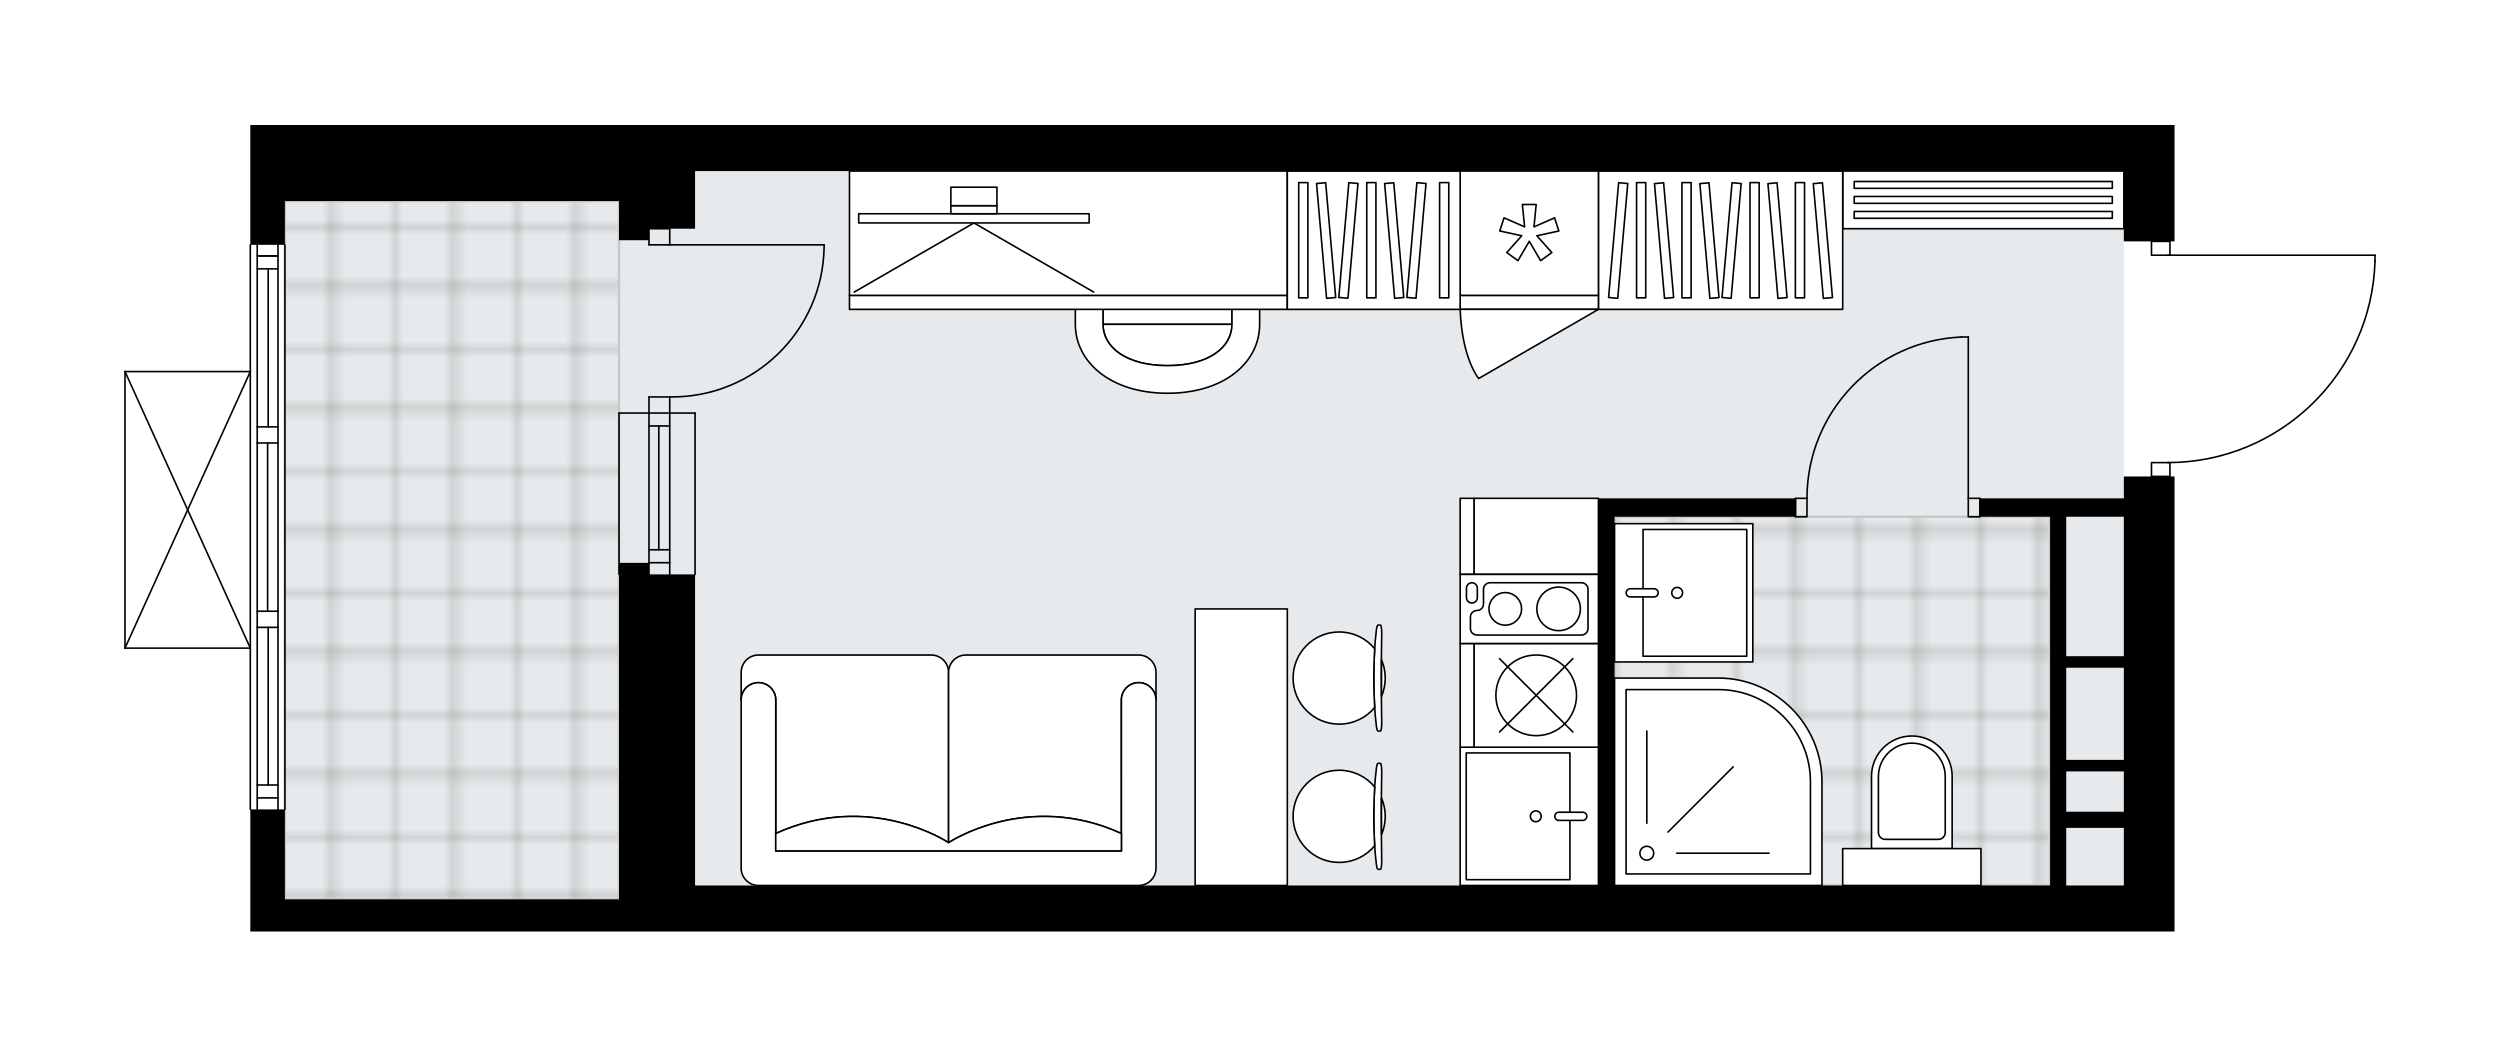<svg xmlns="http://www.w3.org/2000/svg" xmlns:xlink="http://www.w3.org/1999/xlink" height="845.25px" id="Layer_1" style="enable-background:new 0 0 2000 845.25;" version="1.1" viewBox="0 0 2000 845.25" width="2000px" x="0px" y="0px" xml:space="preserve">
<style type="text/css">
	.st0{fill:none;}
	.st1{opacity:0.25;fill:none;stroke:#12100B;stroke-width:0.4;stroke-miterlimit:10;}
	.st2{fill:#FFFFFF;}
	.st3{fill:#E7EAEC;}
	.st4{fill:url(#SVGID_1_);stroke:#C8C8C8;stroke-width:2;stroke-linecap:round;stroke-linejoin:round;stroke-miterlimit:10;}
	
		.st5{fill:url(#SVGID_00000178166592212809501750000006072590312285860504_);stroke:#C8C8C8;stroke-width:2;stroke-linecap:round;stroke-linejoin:round;stroke-miterlimit:10;}
	.st6{fill:none;stroke:#000000;stroke-width:1.3;stroke-linecap:round;stroke-linejoin:round;stroke-miterlimit:10;}
	.st7{fill:#FFFFFF;stroke:#000000;stroke-width:1.3;stroke-linecap:round;stroke-linejoin:round;stroke-miterlimit:10;}
	.st8{fill:none;stroke:#000000;stroke-width:1.3;stroke-linecap:round;stroke-linejoin:round;}
	.st9{fill:none;stroke:#000000;stroke-width:1.3;stroke-linecap:round;stroke-linejoin:round;stroke-dasharray:10.071,10.071;}
	.st10{fill:none;stroke:#000000;stroke-width:1.3;stroke-linecap:round;stroke-linejoin:round;stroke-dasharray:9.851,9.851;}
	.st11{font-family:'Arial-BoldMT';}
	.st12{font-size:96.626px;}
	.st13{font-size:81.761px;}
	.st14{font-family:'ArialMT';}
	.st15{font-size:40px;}
</style>
<pattern height="14.57" id="New_Pattern_Swatch_2" patternUnits="userSpaceOnUse" style="overflow:visible;" viewBox="7.49 -22.06 14.57 14.57" width="14.57" x="-341.52" y="-1663.09">
	<g>
		<rect class="st0" height="14.57" width="14.57" x="7.49" y="-22.06" />
		<g>
			<rect class="st1" height="7.29" width="7.29" x="14.77" y="-7.49" />
		</g>
		<g>
			<rect class="st1" height="7.29" width="7.29" x="0.2" y="-7.49" />
		</g>
		<g>
			<rect class="st1" height="7.29" width="7.29" x="22.06" y="-14.77" />
		</g>
		<g>
			<rect class="st1" height="7.29" width="7.29" x="7.49" y="-14.77" />
			<rect class="st1" height="7.29" width="7.29" x="14.77" y="-22.06" />
		</g>
		<g>
			<rect class="st1" height="7.29" width="7.29" x="0.2" y="-22.06" />
		</g>
		<g>
			<rect class="st1" height="7.29" width="7.29" x="22.06" y="-29.35" />
		</g>
		<g>
			<rect class="st1" height="7.29" width="7.29" x="7.49" y="-29.35" />
		</g>
	</g>
</pattern>
<path class="st2" d="M1900.65,204.16v4.83c0,0,0,0.01,0,0.01  c0,0,0,0.01,0,0.01c-1.29,43.56-19.22,84.28-50.49,114.64c-30.67,29.78-70.91,46.42-113.57,47.05v10.44h3.04v364.1h-40.56h-18.44  h-36.87H556.06h-36.87h-23.97H227.91h-27.65v-97.06c0,0,0,0,0,0c-0.36,0-0.65-0.29-0.65-0.65v-128.4H100  c-0.09,0-0.18-0.02-0.26-0.06c0,0,0,0-0.01,0c-0.02-0.01-0.04-0.03-0.06-0.04c-0.05-0.03-0.1-0.06-0.14-0.1  c-0.03-0.03-0.04-0.06-0.07-0.1c-0.02-0.04-0.05-0.07-0.07-0.11c-0.02-0.04-0.02-0.09-0.03-0.14c-0.01-0.03-0.02-0.06-0.02-0.1  V297.26c0-0.04,0.01-0.07,0.02-0.1c0.01-0.05,0.01-0.1,0.03-0.14c0.02-0.04,0.04-0.07,0.07-0.11c0.02-0.03,0.04-0.07,0.07-0.1  c0.04-0.04,0.09-0.07,0.14-0.1c0.02-0.01,0.04-0.03,0.06-0.04c0,0,0,0,0.01,0c0.04-0.02,0.08-0.02,0.12-0.03  c0.04-0.01,0.09-0.03,0.13-0.03c0,0,0,0,0.01,0h99.6V195.87c0-0.36,0.29-0.65,0.65-0.65c0,0,0,0,0,0v-34.38V100h23.97h36.87h294.97  h294.97h553.07h294.97h40.56v93.1h-3.04c0,0,0,0,0,0v10.41H1900C1900.36,203.51,1900.65,203.8,1900.65,204.16z" id="background" />
<g id="floor">
	<polygon class="st3" points="556.06,708.38 1699.07,708.38 1699.07,136.87 556.06,136.87 556.06,160.84 227.91,160.84    227.91,719.44 556.06,719.44  " />
	<pattern id="SVGID_1_" patternTransform="matrix(6.504 0 0 6.504 41024.918 28998.533)" xlink:href="#New_Pattern_Swatch_2">
	</pattern>
	<polygon class="st4" points="227.91,719.44 227.91,160.84 495.22,160.84 495.22,719.44  " />
	
		<pattern id="SVGID_00000142178305544503221770000003956338278715233414_" patternTransform="matrix(6.504 0 0 6.504 41024.918 28998.533)" xlink:href="#New_Pattern_Swatch_2">
	</pattern>
	
		<polygon points="   1640.07,558.13 1640.07,413.41 1291.64,413.41 1291.64,708.38 1640.07,708.38 1640.07,558.13  " style="fill:url(#SVGID_00000142178305544503221770000003956338278715233414_);stroke:#C8C8C8;stroke-width:2;stroke-linecap:round;stroke-linejoin:round;stroke-miterlimit:10;" />
	<g id="LINE_00000069399106782126691990000014998748753316540552_">
		<line class="st6" x1="227.91" x2="227.91" y1="195.87" y2="647.54" />
	</g>
	<g id="LINE_00000126294354480685583310000010846568403897243812_">
		<line class="st6" x1="222.38" x2="205.78" y1="204.75" y2="204.75" />
	</g>
	<g id="LINE_00000006679674470030672920000008876217783746132104_">
		<line class="st6" x1="222.38" x2="205.78" y1="638.32" y2="638.32" />
	</g>
	<g id="LINE_00000026131542132361500520000013917465795450905996_">
		<line class="st6" x1="214.54" x2="214.54" y1="341.51" y2="215.08" />
	</g>
	<g id="LINE_00000086685670646535247950000016357834061170309519_">
		<line class="st6" x1="214.54" x2="214.54" y1="628" y2="501.9" />
	</g>
	<g id="LINE_00000127015683838811091130000007328208335823120567_">
		<line class="st6" x1="205.78" x2="222.38" y1="628" y2="628" />
	</g>
	<g id="LINE_00000088100928349874788080000006826440856574300062_">
		<line class="st6" x1="222.38" x2="205.78" y1="204.75" y2="204.75" />
	</g>
	<g id="LINE_00000046320798695066992020000013686054258349883777_">
		<line class="st6" x1="205.78" x2="222.38" y1="215.08" y2="215.08" />
	</g>
	<g id="LINE_00000109731577195359944710000017574072483309008557_">
		<line class="st6" x1="222.38" x2="205.78" y1="354.41" y2="354.41" />
	</g>
	<g id="LINE_00000053504991347496266390000010167059546446631858_">
		<line class="st6" x1="205.78" x2="205.78" y1="354.41" y2="341.51" />
	</g>
	<g id="LINE_00000181784874468166165480000015465414144248237441_">
		<line class="st6" x1="205.78" x2="222.38" y1="341.51" y2="341.51" />
	</g>
	<g id="LINE_00000087395487387171044200000002661922877094062993_">
		<line class="st6" x1="222.38" x2="222.38" y1="341.51" y2="354.41" />
	</g>
	<g id="LINE_00000142165172223188775880000012262888690163646135_">
		<line class="st6" x1="200.25" x2="200.25" y1="647.54" y2="195.87" />
	</g>
	<g id="LINE_00000098218903806566017050000015767209920577364652_">
		<line class="st6" x1="222.38" x2="205.78" y1="501.9" y2="501.9" />
	</g>
	<g id="LINE_00000157268747968721105450000015111462985256343940_">
		<line class="st6" x1="205.78" x2="205.78" y1="501.9" y2="488.99" />
	</g>
	<g id="LINE_00000045621136654208144950000015392089746102251168_">
		<line class="st6" x1="205.78" x2="222.38" y1="488.99" y2="488.99" />
	</g>
	<g id="LINE_00000147932444299493381180000017500547810213923462_">
		<line class="st6" x1="222.38" x2="222.38" y1="488.99" y2="501.9" />
	</g>
	<g id="LINE_00000051344988158037498670000005072679230325603224_">
		<line class="st6" x1="214.08" x2="214.08" y1="488.99" y2="354.41" />
	</g>
	<g id="LWPOLYLINE_00000065789988556336540990000013576614316964667044_">
		<line class="st6" x1="222.38" x2="222.38" y1="501.9" y2="647.54" />
	</g>
	<g id="LWPOLYLINE_00000067233498508888114980000006343846405395571343_">
		<line class="st6" x1="222.38" x2="222.38" y1="488.99" y2="354.41" />
	</g>
	<g id="LWPOLYLINE_00000094589666345154699520000014359878797577411752_">
		<line class="st6" x1="222.38" x2="222.38" y1="341.51" y2="195.87" />
	</g>
	<g id="LWPOLYLINE_00000071553914321175125110000012661521501196551087_">
		<line class="st6" x1="205.78" x2="205.78" y1="501.9" y2="647.54" />
	</g>
	<g id="LWPOLYLINE_00000018916322668832076570000006512565686688596638_">
		<line class="st6" x1="205.78" x2="205.78" y1="488.99" y2="354.41" />
	</g>
	<g id="LWPOLYLINE_00000176023410720343823700000014433456898874080939_">
		<line class="st6" x1="205.78" x2="205.78" y1="341.51" y2="195.87" />
	</g>
	<g id="LINE_00000083055178481798578430000008442137506947561903_">
		<line class="st6" x1="535.78" x2="535.78" y1="330.45" y2="459.49" />
	</g>
	<g id="LINE_00000016046886284139565190000013229398444023141802_">
		<line class="st6" x1="519.19" x2="519.19" y1="330.45" y2="459.49" />
	</g>
	<g id="LINE_00000099632616662765348350000005694872801755047809_">
		<line class="st6" x1="527.03" x2="527.03" y1="340.77" y2="439.82" />
	</g>
	<g id="LINE_00000130612460647909989420000005576311837666359429_">
		<line class="st6" x1="535.78" x2="519.19" y1="450.15" y2="450.15" />
	</g>
	<g id="LINE_00000127012154995115314780000001031258094694403225_">
		<line class="st6" x1="535.78" x2="519.19" y1="340.77" y2="340.77" />
	</g>
	<g id="LINE_00000098924734590202987390000012154906398339437187_">
		<line class="st6" x1="556.06" x2="556.06" y1="330.45" y2="459.49" />
	</g>
	<g id="LINE_00000000921365137007244720000007574865429242833326_">
		<line class="st6" x1="495.22" x2="495.22" y1="459.49" y2="330.45" />
	</g>
	<g id="LINE_00000105395870933502607330000006432346339949123215_">
		<line class="st6" x1="535.79" x2="519.2" y1="439.82" y2="439.82" />
	</g>
	<g id="LINE_00000107574146250402121000000005525452814109930628_">
		<line class="st6" x1="556.06" x2="495.22" y1="330.45" y2="330.45" />
	</g>
	<g id="LWPOLYLINE_00000006697927104290082340000009782349058441387665_">
		<rect class="st6" height="11.06" width="14.75" x="1721.19" y="370.08" />
	</g>
	<g id="LWPOLYLINE_00000008127527487843593530000010758588363750767545_">
		<rect class="st6" height="11.06" width="14.75" x="1721.19" y="193.1" />
	</g>
	<g id="LWPOLYLINE_00000119814776104411603060000000498459563757052035_">
		<path class="st6" d="M1900,208.99c-2.66,89.72-76.16,161.08-165.92,161.09" />
	</g>
	<g id="LINE_00000177481181282108173400000009877649198729940156_">
		<line class="st6" x1="1734.08" x2="1900" y1="204.16" y2="204.16" />
	</g>
	<g id="LINE_00000143577182067503159550000004053566110529222310_">
		<line class="st6" x1="1900" x2="1900" y1="204.16" y2="208.99" />
	</g>
	<g id="LWPOLYLINE_00000180354755015398946900000004719963146357627800_">
		<rect class="st6" height="14.75" width="9.22" x="1574.63" y="398.66" />
	</g>
	<g id="LWPOLYLINE_00000013167457391564484450000001280759810488424333_">
		<rect class="st6" height="14.75" width="9.22" x="1436.36" y="398.66" />
	</g>
	<g id="LINE_00000182514550629083002670000010298075261557224339_">
		<line class="st6" x1="1583.85" x2="1583.85" y1="398.66" y2="413.41" />
	</g>
	<g id="LINE_00000157306792620607629110000008976536487767424701_">
		<line class="st6" x1="1436.36" x2="1436.36" y1="398.66" y2="413.41" />
	</g>
	<g id="LINE_00000114039566878051116640000010088902098768923029_">
		<line class="st6" x1="1574.63" x2="1574.63" y1="398.66" y2="269.61" />
	</g>
	<g id="ARC_00000083086499293230679020000002009823239691216276_">
		<path class="st6" d="M1445.58,398.66c0.05-69.12,54.46-125.98,123.52-129.05" />
	</g>
	<g id="LINE_00000152964091279358721300000008408230047081481660_">
		<line class="st6" x1="1574.63" x2="1569.1" y1="269.61" y2="269.61" />
	</g>
	<g id="ARC_00000041259970429924762210000014684391361412207781_">
		<path class="st6" d="M659.3,195.87c0,0.6,0,1.21-0.01,1.81c-1.01,67.2-56.3,120.87-123.51,119.86" />
	</g>
	<g id="LINE_00000035506193949454495260000006973770796686260123_">
		<line class="st6" x1="535.78" x2="659.3" y1="195.87" y2="195.87" />
	</g>
	<g id="LINE_00000022521164453152575650000014345373330844979122_">
		<line class="st6" x1="535.78" x2="535.78" y1="330.45" y2="317.54" />
	</g>
	<g id="LINE_00000034078951102582158890000013607797739521037240_">
		<line class="st6" x1="535.78" x2="519.19" y1="317.54" y2="317.54" />
	</g>
	<g id="LINE_00000047048374310857976360000013772126782536120707_">
		<line class="st6" x1="519.19" x2="519.19" y1="317.54" y2="330.45" />
	</g>
	<g id="LINE_00000030446040297038496090000004125915504698654881_">
		<line class="st6" x1="519.19" x2="519.19" y1="182.96" y2="195.87" />
	</g>
	<g id="LINE_00000114754352349317039430000012062083333131020196_">
		<line class="st6" x1="519.19" x2="535.78" y1="195.87" y2="195.87" />
	</g>
	<g id="LINE_00000001658279385092934830000002083464075018977944_">
		<line class="st6" x1="535.78" x2="535.78" y1="195.87" y2="182.96" />
	</g>
	<g id="LINE_00000078730846910345528110000010545180551958770325_">
		<line class="st6" x1="519.19" x2="535.78" y1="182.96" y2="182.96" />
	</g>
	<g id="LINE_00000177484727537650262000000013594652358611247506_">
		<line class="st6" x1="100" x2="100" y1="518.49" y2="297.26" />
	</g>
	<g id="LINE_00000171712438661364183910000014423741838792715917_">
		<line class="st6" x1="100" x2="200.25" y1="297.26" y2="297.26" />
	</g>
	<g id="LINE_00000057124589097922207480000004425038169403868600_">
		<line class="st6" x1="200.25" x2="100" y1="518.49" y2="518.49" />
	</g>
	<g id="LWPOLYLINE_00000124132775628859430850000012970353731121975959_">
		<line class="st6" x1="200.25" x2="100" y1="297.26" y2="518.49" />
	</g>
	<g id="LWPOLYLINE_00000140712627362381966800000014335883456652696484_">
		<line class="st6" x1="200.25" x2="100" y1="518.49" y2="297.26" />
	</g>
	<path d="M1699.07,398.66h-115.22v14.75h56.23v157.62v78.35v58.99h-348.43V413.41h144.72v-14.75h-144.72h-12.91v309.72H556.06V459.5   h-36.87v-9.22h-23.97v269.16H227.91v-71.9h-27.65v97.71h27.65h267.32h23.97h36.87h1087.7h36.87h18.44h40.56v-364.1h-40.56V398.66z    M1699.07,708.38h-18.44h-27.65v-46.09h46.09V708.38z M1699.07,649.38h-46.09v-32.26h46.09V649.38z M1699.07,607.9h-46.09v-36.87   v-36.87h46.09V607.9z M1699.07,524.94h-46.09V413.41h46.09V524.94z" />
	<polygon points="1404.1,100 851.03,100 556.06,100 261.09,100 224.22,100 200.25,100 200.25,160.84 200.25,195.87 227.91,195.87    227.91,160.84 261.09,160.84 495.22,160.84 495.22,182.96 495.22,192.18 519.19,192.18 519.19,182.96 556.06,182.96 556.06,160.84    556.06,136.87 851.03,136.87 1404.1,136.87 1699.07,136.87 1699.07,193.1 1739.63,193.1 1739.63,100 1699.07,100  " />
</g>
<g id="mebel">
	<g>
		
			<rect class="st7" height="224.91" transform="matrix(4.511064e-11 -1 1 4.511064e-11 1426.698 1746.527)" width="46.09" x="1563.57" y="47.46" />
		
			<rect class="st7" height="206.48" transform="matrix(-4.753993e-11 1 -1 -4.753993e-11 1758.511 -1414.715)" width="5.47" x="1583.88" y="68.66" />
		
			<rect class="st7" height="206.48" transform="matrix(-4.753993e-11 1 -1 -4.753993e-11 1746.527 -1426.698)" width="5.47" x="1583.88" y="56.68" />
		
			<rect class="st7" height="206.48" transform="matrix(-4.753993e-11 1 -1 -4.753993e-11 1734.544 -1438.681)" width="5.47" x="1583.88" y="44.69" />
	</g>
	<g>
		<g>
			<g>
				<path class="st7" d="M971.81,167.21h-75.63c-7.61,0-13.78,6.17-13.78,13.78v78.49h103.2v-78.49      C985.59,173.38,979.42,167.21,971.81,167.21z" />
				<path class="st7" d="M882.39,259.48c0,17.91,18.02,33.04,51.62,33.04s51.58-14.94,51.58-33.04H882.39z" />
				<path class="st7" d="M1007.71,259.48c0,30.19-27.88,55.12-73.7,55.12s-73.74-25.25-73.74-55.12v-78.45h22.12v78.45      c0,17.91,18.02,33.04,51.62,33.04s51.58-14.94,51.58-33.04v-78.45h22.12V259.48z" />
			</g>
		</g>
		<g>
			<polygon class="st7" points="1029.86,236.42 679.58,236.42 679.58,136.87 851.03,136.87 1029.86,136.87    " />
			
				<rect class="st7" height="11.06" transform="matrix(-1 -2.940538e-10 2.940538e-10 -1 1709.436 483.909)" width="350.28" x="679.58" y="236.42" />
		</g>
		<g>
			<g>
				<g id="LINE_00000080167049472830214120000010529435521461981585_">
					<line class="st7" x1="779.13" x2="874.93" y1="178.35" y2="233.66" />
				</g>
				<g id="LINE_00000078735732152442462440000002980304434348517013_">
					<line class="st7" x1="779.13" x2="683.34" y1="178.35" y2="233.66" />
				</g>
			</g>
			
				<rect class="st7" height="184.36" transform="matrix(2.210144e-10 -1 1 2.210144e-10 604.468 953.796)" width="7.37" x="775.44" y="82.49" />
			
				<rect class="st7" height="36.87" transform="matrix(-2.229880e-10 1 -1 -2.229880e-10 946.883 -611.381)" width="6.45" x="775.91" y="149.32" />
			
				<rect class="st7" height="36.87" transform="matrix(2.252075e-10 -1 1 2.252075e-10 621.982 936.283)" width="14.75" x="771.76" y="138.71" />
		</g>
	</g>
	<g>
		
			<rect class="st7" height="195.42" transform="matrix(1.440211e-10 -1 1 1.440211e-10 1184.269 1568.623)" width="110.61" x="1321.14" y="94.47" />
		<g>
			
				<rect class="st7" height="7.33" transform="matrix(1.354108e-10 -1 1 1.354108e-10 1120.749 1505.103)" width="92.18" x="1266.84" y="188.51" />
			
				<rect class="st7" height="7.33" transform="matrix(1.347403e-10 -1 1 1.347403e-10 1157.046 1541.4)" width="92.18" x="1303.13" y="188.51" />
			
				<rect class="st7" height="7.33" transform="matrix(1.346408e-10 -1 1 1.346408e-10 1211.492 1595.846)" width="92.18" x="1357.58" y="188.51" />
			
				<rect class="st7" height="7.33" transform="matrix(1.339898e-10 -1 1 1.339898e-10 1247.79 1632.144)" width="92.18" x="1393.88" y="188.51" />
			
				<rect class="st7" height="7.33" transform="matrix(0.087 -0.996 0.996 0.087 990.485 1465.278)" width="92.18" x="1248.69" y="188.51" />
			
				<rect class="st7" height="7.33" transform="matrix(0.087 -0.996 0.996 0.087 1073.319 1555.676)" width="92.18" x="1339.43" y="188.51" />
			
				<rect class="st7" height="7.33" transform="matrix(-0.087 -0.996 0.996 -0.087 1255.64 1534.936)" width="92.18" x="1284.99" y="188.51" />
			
				<rect class="st7" height="7.33" transform="matrix(-0.087 -0.996 0.996 -0.087 1295.101 1571.095)" width="92.18" x="1321.28" y="188.51" />
			
				<rect class="st7" height="7.33" transform="matrix(-0.087 -0.996 0.996 -0.087 1354.292 1625.334)" width="92.18" x="1375.73" y="188.51" />
			
				<rect class="st7" height="7.33" transform="matrix(-0.087 -0.996 0.996 -0.087 1393.753 1661.493)" width="92.18" x="1412.03" y="188.51" />
		</g>
	</g>
	<g>
		
			<rect class="st7" height="99.55" transform="matrix(-2.447848e-10 1 -1 -2.447848e-10 1658.032 -799.89)" width="60.83" x="1198.55" y="379.29" />
		
			<rect class="st7" height="11.06" transform="matrix(-2.447848e-10 1 -1 -2.447848e-10 1602.725 -744.584)" width="60.83" x="1143.24" y="423.54" />
	</g>
	<g>
		<path class="st7" d="M620.59,559.97L620.59,559.97c0-7.64-6.19-13.83-13.83-13.83h0c-7.64,0-13.83,6.19-13.83,13.83v0V537.9    c0-7.66,6.21-13.88,13.88-13.88h138.15c7.64,0,13.89,6.25,13.89,13.89l0,136.27c0,0-62.35-41.95-138.26-7.35V559.97z" />
		<path class="st7" d="M897.12,559.97L897.12,559.97c0-7.64,6.19-13.83,13.83-13.83h0c7.64,0,13.83,6.19,13.83,13.83v0V537.9    c0-7.66-6.21-13.88-13.88-13.88H772.75c-7.64,0-13.89,6.25-13.89,13.89l0,136.27c0,0,62.35-41.95,138.26-7.35V559.97z" />
		<path class="st7" d="M592.93,694.55V559.97c0-7.64,6.19-13.83,13.83-13.83l0,0c7.64,0,13.83,6.19,13.83,13.83v120.75h276.53    V559.97c0-7.64,6.19-13.83,13.83-13.83l0,0c7.64,0,13.83,6.19,13.83,13.83v134.58c0,7.64-6.19,13.83-13.83,13.83H606.76    C599.15,708.37,592.93,702.15,592.93,694.55z" />
		<path class="st7" d="M897.12,666.83c-75.91-34.59-138.26,7.35-138.26,7.35h-0.01c0,0-62.35-41.95-138.26-7.35v13.89h276.53    L897.12,666.83z" />
	</g>
	<g>
		<g>
			<g id="LINE_00000011743345370513947580000010145257006974280580_">
				<path class="st7" d="M1101.1,580.78c-2.8-22.31-2.8-54.35,0-76.66c0.32-2.58,0.81-4.07,1.32-4.07h0.13h1.82      c0.55,0,0.99,2.89,0.99,6.45c-0.38,23.9-0.38,48,0,71.9c0,3.56-0.45,6.45-0.99,6.45h-1.82h-0.13      C1101.91,584.86,1101.42,583.36,1101.1,580.78z" />
			</g>
			<g>
				<path class="st7" d="M1105.19,557.05c1.93-4.48,3.01-9.41,3.01-14.59c0-5.19-1.08-10.12-3.01-14.59      C1105.13,537.6,1105.13,547.31,1105.19,557.05z" />
				<path class="st7" d="M1099.76,565.94c-0.98-15.03-0.98-31.93,0-46.97c-6.76-8.18-16.98-13.39-28.42-13.39      c-20.36,0-36.87,16.51-36.87,36.87c0,20.36,16.51,36.87,36.87,36.87C1082.78,579.33,1093,574.11,1099.76,565.94z" />
			</g>
		</g>
		<g>
			<g id="LINE_00000173133339600853237530000017331841744102323862_">
				<path class="st7" d="M1101.1,691.4c-2.8-22.31-2.8-54.35,0-76.66c0.32-2.58,0.81-4.07,1.32-4.07h0.13h1.82      c0.55,0,0.99,2.89,0.99,6.45c-0.38,23.9-0.38,48,0,71.9c0,3.56-0.45,6.45-0.99,6.45h-1.82h-0.13      C1101.91,695.47,1101.42,693.97,1101.1,691.4z" />
			</g>
			<g>
				<path class="st7" d="M1105.19,667.66c1.93-4.48,3.01-9.41,3.01-14.59c0-5.19-1.08-10.12-3.01-14.59      C1105.13,648.21,1105.13,657.93,1105.19,667.66z" />
				<path class="st7" d="M1099.76,676.55c-0.98-15.03-0.98-31.93,0-46.97c-6.76-8.18-16.98-13.39-28.42-13.39      c-20.36,0-36.87,16.51-36.87,36.87c0,20.36,16.51,36.87,36.87,36.87C1082.78,689.94,1093,684.73,1099.76,676.55z" />
			</g>
		</g>
		
			<rect class="st7" height="73.74" transform="matrix(-1.836970e-16 1 -1 -1.836970e-16 1590.746 -395.224)" width="221.23" x="882.37" y="560.89" />
	</g>
	<g>
		<path class="st7" d="M1529.46,588.79L1529.46,588.79c17.82,0,32.26,14.44,32.26,32.26v57.83h-64.52v-57.83    C1497.2,603.23,1511.64,588.79,1529.46,588.79z" />
		
			<rect class="st7" height="29.5" transform="matrix(-1 -8.922786e-11 8.922786e-11 -1 3058.924 1387.252)" width="110.61" x="1474.16" y="678.88" />
		<path class="st7" d="M1529.46,594.51L1529.46,594.51c14.76,0,26.73,11.97,26.73,26.73v44.73c0,3.05-2.48,5.53-5.53,5.53h-42.4    c-3.05,0-5.53-2.48-5.53-5.53v-44.73C1502.73,606.48,1514.7,594.51,1529.46,594.51z" />
	</g>
	<g>
		
			<rect class="st7" height="110.61" transform="matrix(-1.836970e-16 1 -1 -1.836970e-16 1876.495 -570.367)" width="110.62" x="1168.12" y="597.76" />
		
			<rect class="st7" height="82.96" transform="matrix(-1.836970e-16 1 -1 -1.836970e-16 1867.503 -561.413)" width="101.4" x="1163.76" y="611.56" />
		<path class="st7" d="M1243.83,653.05L1243.83,653.05c0-1.8,1.46-3.26,3.26-3.26h19.11c1.8,0,3.26,1.46,3.26,3.26l0,0    c0,1.8-1.46,3.26-3.26,3.26h-19.11C1245.29,656.31,1243.83,654.85,1243.83,653.05z" />
		<circle class="st7" cx="1228.64" cy="653.05" r="4.33" />
	</g>
	<g>
		<rect class="st7" height="99.55" width="110.61" x="1168.12" y="136.87" />
		<rect class="st7" height="11.06" width="110.61" x="1168.12" y="236.42" />
		<polygon class="st7" points="1219.69,181.5 1217.9,163.6 1228.96,163.6 1227.17,181.5 1243.64,174.27 1247.06,184.79     1229.48,188.61 1241.45,202.04 1232.5,208.54 1223.43,193.01 1214.36,208.54 1205.41,202.04 1217.38,188.61 1199.81,184.79     1203.22,174.27   " />
		<path class="st7" d="M1278.74,247.48l-95.79,55.31c0,0-13.35-15.57-14.82-55.31H1278.74z" />
	</g>
	<g>
		
			<rect class="st7" height="99.55" transform="matrix(-1.836970e-16 1 -1 -1.836970e-16 1785.235 -672.688)" width="82.96" x="1187.48" y="506.5" />
		
			<rect class="st7" height="11.06" transform="matrix(-1.836970e-16 1 -1 -1.836970e-16 1729.928 -617.381)" width="82.96" x="1132.17" y="550.74" />
		<circle class="st7" cx="1228.96" cy="556.27" r="32.26" />
		<line class="st7" x1="1258.29" x2="1199.63" y1="585.6" y2="526.94" />
		<line class="st7" x1="1199.63" x2="1258.29" y1="585.6" y2="526.94" />
	</g>
	<g>
		
			<rect class="st7" height="110.61" transform="matrix(-1.836970e-16 1 -1 -1.836970e-16 1710.57 -736.291)" width="55.31" x="1195.78" y="431.83" />
		<path class="st7" d="M1265.18,466.2h-73.15c-2.89,0-5.23,2.34-5.23,5.23v11.73c0,2.89-2.34,5.23-5.23,5.23l0,0    c-2.89,0-5.23,2.34-5.23,5.23v9.18c0,2.89,2.34,5.23,5.23,5.23h83.61c2.89,0,5.23-2.34,5.23-5.23v-31.35    C1270.41,468.54,1268.07,466.2,1265.18,466.2z" />
		<path class="st7" d="M1173.17,478.06v-7.51c0-2.4,1.95-4.35,4.35-4.35l0,0c2.4,0,4.35,1.95,4.35,4.35v7.51    c0,2.4-1.95,4.35-4.35,4.35l0,0C1175.12,482.41,1173.17,480.47,1173.17,478.06z" />
		<circle class="st7" cx="1204.22" cy="487.1" r="13.03" />
		<circle class="st7" cx="1246.89" cy="487.1" r="17.42" />
	</g>
	<g>
		<path class="st7" d="M1374.51,542.45h-82.86v165.92h165.92v-82.86C1457.56,579.64,1420.38,542.45,1374.51,542.45z" />
		<path class="st7" d="M1374.61,551.67h-73.75v147.48h147.49v-73.75C1448.35,584.68,1415.33,551.67,1374.61,551.67z" />
		<circle class="st7" cx="1317.45" cy="682.56" r="5.53" />
		<line class="st7" x1="1341.42" x2="1415.16" y1="682.56" y2="682.56" />
		<line class="st7" x1="1334.4" x2="1386.54" y1="665.62" y2="613.47" />
		<line class="st7" x1="1317.45" x2="1317.45" y1="658.6" y2="584.86" />
	</g>
	<g>
		
			<rect class="st7" height="110.61" transform="matrix(4.466034e-11 -1 1 4.466034e-11 872.707 1821.192)" width="110.62" x="1291.64" y="418.94" />
		
			<rect class="st7" height="82.96" transform="matrix(4.497386e-11 -1 1 4.497386e-11 881.661 1830.183)" width="101.4" x="1305.22" y="432.78" />
		<path class="st7" d="M1326.55,474.26L1326.55,474.26c0,1.8-1.46,3.26-3.26,3.26h-19.11c-1.8,0-3.26-1.46-3.26-3.26l0,0    c0-1.8,1.46-3.26,3.26-3.26h19.11C1325.09,471,1326.55,472.46,1326.55,474.26z" />
		<circle class="st7" cx="1341.74" cy="474.26" r="4.33" />
	</g>
	<g>
		
			<rect class="st7" height="138.27" transform="matrix(1.440211e-10 -1 1 1.440211e-10 906.813 1291.167)" width="110.61" x="1043.68" y="123.04" />
		<g>
			
				<rect class="st7" height="7.33" transform="matrix(1.348380e-10 -1 1 1.348380e-10 850.448 1234.802)" width="92.18" x="996.54" y="188.51" />
			
				<rect class="st7" height="7.33" transform="matrix(1.348380e-10 -1 1 1.348380e-10 904.894 1289.248)" width="92.18" x="1050.98" y="188.51" />
			
				<rect class="st7" height="7.33" transform="matrix(0.087 -0.996 0.996 0.087 793.442 1250.244)" width="92.18" x="1032.83" y="188.51" />
			
				<rect class="st7" height="7.33" transform="matrix(-0.087 -0.996 0.996 -0.087 961.78 1265.663)" width="92.18" x="1014.68" y="188.51" />
			
				<rect class="st7" height="7.33" transform="matrix(0.087 -0.996 0.996 0.087 843.143 1304.483)" width="92.18" x="1087.28" y="188.51" />
			
				<rect class="st7" height="7.33" transform="matrix(-0.087 -0.996 0.996 -0.087 1020.972 1319.902)" width="92.18" x="1069.13" y="188.51" />
			
				<rect class="st7" height="7.33" transform="matrix(1.347403e-10 -1 1 1.347403e-10 963.178 1347.533)" width="92.18" x="1109.27" y="188.51" />
		</g>
	</g>
</g>
</svg>